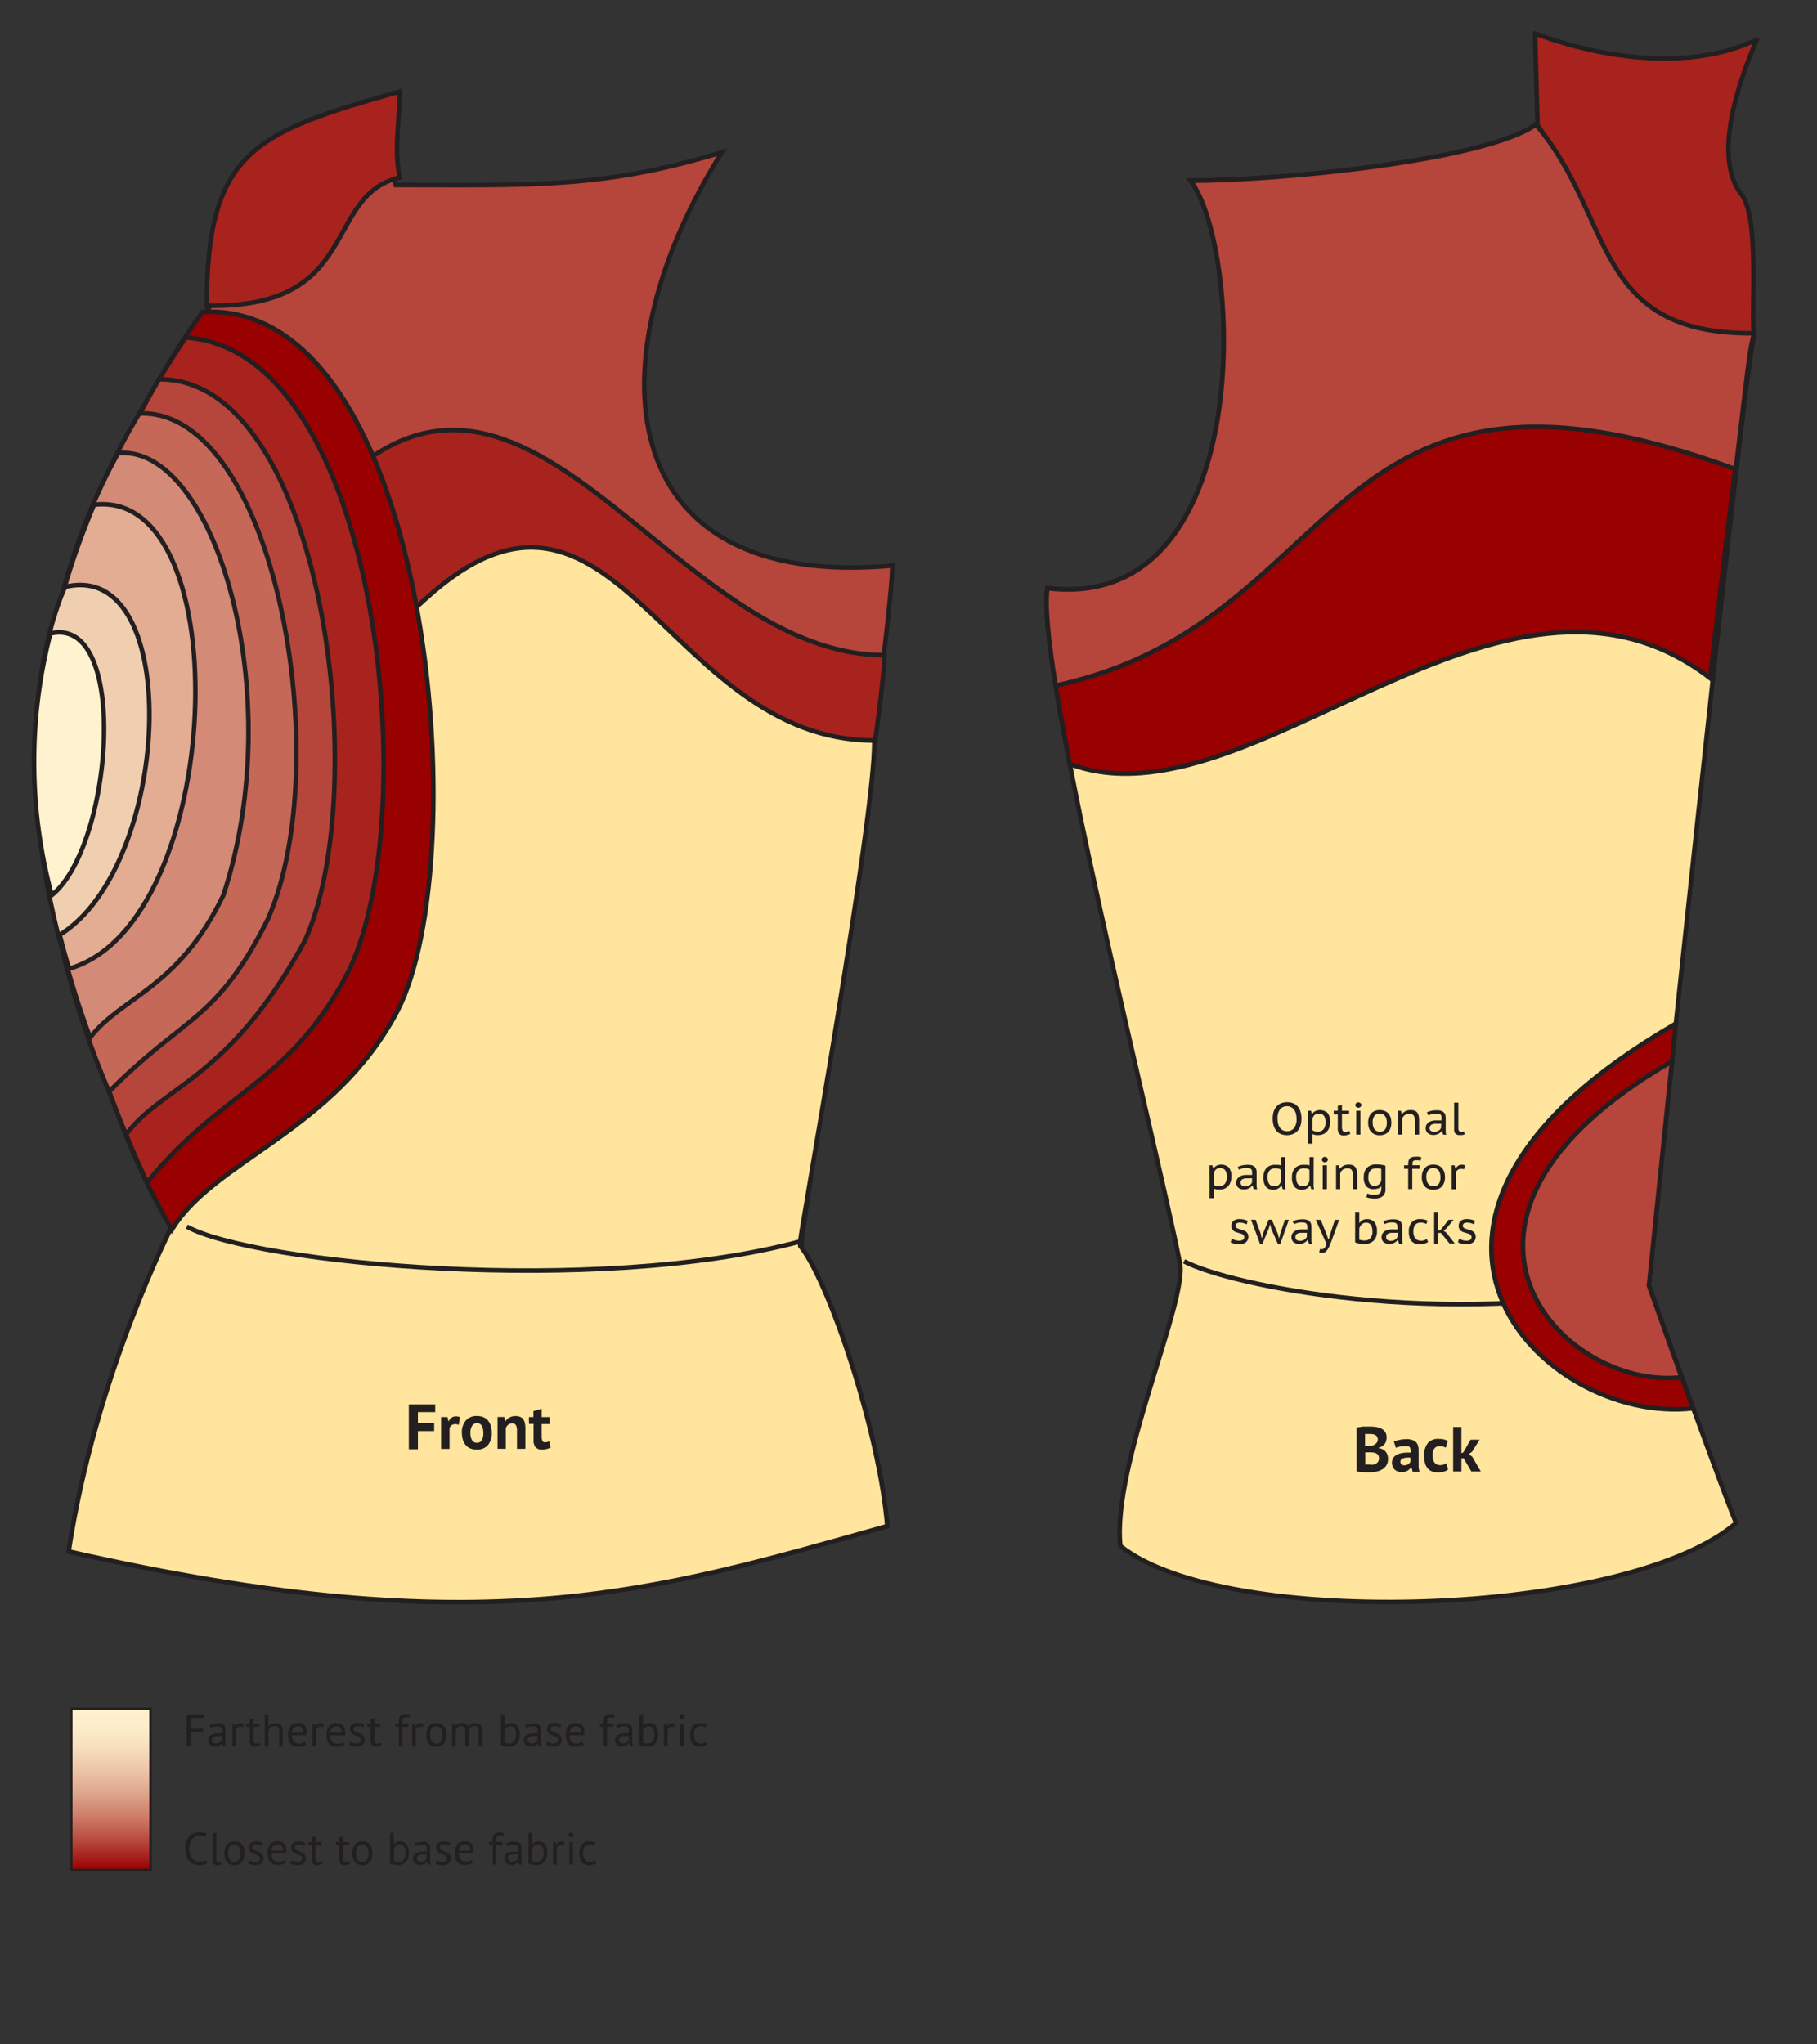 <svg xmlns="http://www.w3.org/2000/svg" xmlns:xlink="http://www.w3.org/1999/xlink" viewBox="0 0 400 450"><rect x="0" y="0" width="400" height="450" fill="#333333" stroke="none"/><defs><style>.cls-1,.cls-15{fill:#b6453b;}.cls-1,.cls-10,.cls-12,.cls-13,.cls-14,.cls-15,.cls-16,.cls-2,.cls-3,.cls-4,.cls-5,.cls-6,.cls-7,.cls-8,.cls-9{stroke:#231f20;}.cls-1,.cls-10,.cls-16,.cls-2,.cls-3,.cls-4,.cls-5,.cls-6,.cls-7,.cls-8,.cls-9{stroke-miterlimit:3.86;}.cls-1,.cls-10,.cls-12,.cls-13,.cls-14,.cls-15,.cls-2,.cls-3,.cls-4,.cls-5,.cls-6,.cls-7,.cls-8,.cls-9{fill-rule:evenodd;}.cls-12,.cls-2{fill:#a8231d;}.cls-3{fill:#ffe59d;}.cls-14,.cls-4{fill:#900;}.cls-5{fill:#c56858;}.cls-6{fill:#d38a76;}.cls-7{fill:#e2ad93;}.cls-8{fill:#f0cfb1;}.cls-9{fill:#fff2ce;}.cls-10,.cls-13{fill:none;}.cls-11{fill:#231f20;}.cls-12,.cls-13,.cls-14,.cls-15{stroke-linejoin:round;}.cls-16{stroke-linecap:round;stroke-width:0.55px;fill:url(#New_Gradient_Swatch_1);}</style><linearGradient id="New_Gradient_Swatch_1" x1="24.41" y1="411.61" x2="24.41" y2="376.16" gradientUnits="userSpaceOnUse"><stop offset="0" stop-color="#900"/><stop offset="0.03" stop-color="#9e0c0a"/><stop offset="0.18" stop-color="#b7483d"/><stop offset="0.33" stop-color="#cd7c69"/><stop offset="0.48" stop-color="#dfa68e"/><stop offset="0.63" stop-color="#edc7aa"/><stop offset="0.76" stop-color="#f7dfbe"/><stop offset="0.89" stop-color="#fdedca"/><stop offset="1" stop-color="#fff2ce"/></linearGradient></defs><g id="padding_layout" data-name="padding layout"><path class="cls-1" d="M87.12,21.8c0,6.36-1.35,12.6,0,18.92,29.13,0,45.57.88,71.81-7.22-28.43,45.09-24.94,96.67,37.53,91-.6,20.55-20.25,148.52-20,149,4.38,10.55-144.84,18.89-137-3.88L35,262.36l.73-1C7.58,198.48,7.19,126,46.67,66.74,46.72,32.69,55.12,30.83,87.12,21.8Z"/><path class="cls-2" d="M45.5,67.28C45.56,33.23,56,29.18,88,20.15c0,6.36-1.35,12.6,0,18.92C71,43,79.76,68,45.5,67.28Z"/><path class="cls-2" d="M76.12,105.12c41.55-37.84,72.68,39.09,118.6,39.09,0,12.72-19,129.5-18.67,129.91,6.23,7.47,17.56,40.82,19.28,61.8C144,350.28,106.77,362.28,15.11,341.5c5.94-39,22.78-71.62,22.78-71.62l3.28-11C13,196,48.48,130.3,76.12,105.12Z"/><path class="cls-3" d="M93.65,131.85C135.2,94,146.54,163,192.46,163c.36,16.49-16.75,110.7-16.41,111.11,6.23,7.47,17.56,40.82,19.28,61.8C144,350.28,106.77,362.28,15.11,341.5c5.94-39,22.78-71.62,22.78-71.62l3.28-11C13,196,66,157,93.65,131.85Z"/><path class="cls-4" d="M44.61,68.67C94.9,66,104.91,189.23,87.45,222.61,73.57,249,47,255.45,37.85,270.66,2.36,210,7.43,118.67,44.61,68.67Z"/><path class="cls-2" d="M40.86,74.31c43,2.7,52.86,107,35.4,140.41-13.12,24.33-27.14,25-43.9,45.57C-4.91,178.89,8.06,123.64,40.86,74.31Z"/><path class="cls-1" d="M35,83.49c36.08-.34,47.37,90.26,32.08,123.65-16.59,30.52-31.31,31.8-39.35,42.61C-5.2,169.17,13.74,120.25,35,83.49Z"/><path class="cls-5" d="M30.67,91C60.46,89.91,74.2,167.66,59,202.25c-11.29,22.64-18.27,21.15-35,38.05C-8.17,164.61,20.31,108.09,30.67,91Z"/><path class="cls-6" d="M26,99.74c21.14-2,37.76,53,23.18,97.28-9.84,20.61-22.65,22.49-29.34,31.38C-4.61,163,17.73,114.62,26,99.74Z"/><path class="cls-7" d="M20.69,111.1c32.18-3.88,28.89,92.39-5.5,102.13C-.29,161.62,15.62,123.44,20.69,111.1Z"/><path class="cls-8" d="M14.31,129.19c26.4-6.34,23.54,61.86-1.47,76.77C2.36,164.34,10.5,137.82,14.31,129.19Z"/><path class="cls-9" d="M11.08,139.45c17.52-4.19,13.82,46.79.3,57.6A113,113,0,0,1,11.08,139.45Z"/><path class="cls-10" d="M41.13,270c14.58,8.11,90.06,15.37,135.25,3.21"/><path class="cls-11" d="M90,309.12h5.81v1.71H92v2.42h3.58V315H92v4H90Z"/><path class="cls-11" d="M101,313.63a2.21,2.21,0,0,0-.78-.16,1.3,1.3,0,0,0-.82.26,1.22,1.22,0,0,0-.44.67v4.52H97.1v-7h1.41l.21.92h.06a2,2,0,0,1,.64-.8,1.7,1.7,0,0,1,1-.28,2.74,2.74,0,0,1,.82.16Z"/><path class="cls-11" d="M101.68,315.42a4,4,0,0,1,.86-2.74,3.13,3.13,0,0,1,2.44-1,3.62,3.62,0,0,1,1.46.27,2.77,2.77,0,0,1,1,.75,3.25,3.25,0,0,1,.61,1.17,5.46,5.46,0,0,1,.2,1.51,4,4,0,0,1-.86,2.74,3.11,3.11,0,0,1-2.43.95,3.58,3.58,0,0,1-1.45-.26,2.72,2.72,0,0,1-1-.75,3.12,3.12,0,0,1-.62-1.17A5.52,5.52,0,0,1,101.68,315.42Zm1.87,0a3.76,3.76,0,0,0,.09.85,2.35,2.35,0,0,0,.25.69,1.19,1.19,0,0,0,.44.45,1.23,1.23,0,0,0,.65.16,1.19,1.19,0,0,0,1.06-.51,2.93,2.93,0,0,0,.36-1.64,3.17,3.17,0,0,0-.33-1.56,1.13,1.13,0,0,0-1.09-.6,1.23,1.23,0,0,0-1,.51A2.78,2.78,0,0,0,103.55,315.42Z"/><path class="cls-11" d="M113.81,318.92v-4a2.37,2.37,0,0,0-.24-1.23.91.91,0,0,0-.83-.38,1.32,1.32,0,0,0-.88.3,1.63,1.63,0,0,0-.51.75v4.54h-1.82v-7H111l.21.92h.06a2.91,2.91,0,0,1,.85-.78,2.51,2.51,0,0,1,1.37-.34,2.93,2.93,0,0,1,.93.14,1.71,1.71,0,0,1,.69.46,2.33,2.33,0,0,1,.42.88,5.86,5.86,0,0,1,.13,1.36v4.36Z"/><path class="cls-11" d="M116.43,311.92h1V310.6l1.82-.52v1.84h1.71v1.54h-1.71v2.69a2.62,2.62,0,0,0,.15,1,.54.54,0,0,0,.55.31,1.68,1.68,0,0,0,.48-.05,4.51,4.51,0,0,0,.46-.17l.32,1.4a5.28,5.28,0,0,1-.88.31,4.46,4.46,0,0,1-1,.12,1.85,1.85,0,0,1-1.42-.49,2.41,2.41,0,0,1-.45-1.63v-3.53h-1Z"/><path class="cls-3" d="M338.11,27.44c16.44,20,12.05,46.76,48,46.4-3.09,14.7-23.21,209-23.21,209s18.3,50.79,19.32,52.37c-24.12,20.77-112.57,23.59-135.58,5.07-1.9-17.61,14.76-53.81,13.12-62.17-5.19-26.5-32-132.27-29.15-148.66,46.1,5.58,43.1-74.21,31.52-89.7C281.07,39.78,326.6,35.47,338.11,27.44Z"/><path class="cls-12" d="M338.5,27.56c0,1.35-.57-20.22-.57-20.22s27.7,11.49,48.83,1.35c-4.37,10.14-9.47,25.68-3.64,33.79,4.37,4.73,2.3,25.89,3,31.29C351.16,73.1,358.18,55.94,338.5,27.56Z"/><path class="cls-4" d="M235.5,168.17c-3.6-18.5-5.83-33.35-4.9-38.69,46.1,5.58,43.1-74.21,31.52-89.7,18.95,0,64.48-4.31,76-12.34,16.44,20,12.05,46.76,48,46.4-1.22,5.81-5.33,38-9.68,75.41C330.64,114.11,275.24,183,235.5,168.17Z"/><path class="cls-1" d="M232.39,150.9c-1.64-10.18-2.4-17.88-1.79-21.42,46.1,5.58,43.1-74.21,31.52-89.7,18.95,0,64.48-4.31,76-12.34,17.31,20.13,12.1,46.27,48,45.92-1,4.85-.53.55-4,29.94C290.31,69.51,297.11,137.08,232.39,150.9Z"/><path class="cls-13" d="M260.66,277.64c10.21,5.4,56.86,14.86,102,5.4"/><path class="cls-14" d="M368.94,225.3C294,268.53,339.48,313.8,372.7,310L363,283Z"/><path class="cls-15" d="M368.07,233.62c-59.94,34.58-24.46,72.57,2.11,69.55L363,283Z"/><path class="cls-11" d="M305.25,316.39a3,3,0,0,1-.09.73,2,2,0,0,1-.3.67,2.27,2.27,0,0,1-.54.53,2.44,2.44,0,0,1-.82.34v.09a3,3,0,0,1,.8.23,2.21,2.21,0,0,1,.66.47,2,2,0,0,1,.44.71,2.71,2.71,0,0,1,.16,1,2.5,2.5,0,0,1-.32,1.31,2.67,2.67,0,0,1-.86.91,4,4,0,0,1-1.23.51,5.45,5.45,0,0,1-1.41.17h-.61l-.8,0-.86-.06a5.73,5.73,0,0,1-.81-.13v-9.66l.61-.08L300,314c.27,0,.53,0,.81,0l.82,0a8.45,8.45,0,0,1,1.34.11,3.76,3.76,0,0,1,1.16.37,2.09,2.09,0,0,1,.82.74A2.23,2.23,0,0,1,305.25,316.39Zm-4.13,1.84.46,0,.43,0a2.37,2.37,0,0,0,.91-.5,1.08,1.08,0,0,0,.39-.87,1.14,1.14,0,0,0-.14-.59,1,1,0,0,0-.37-.38,1.52,1.52,0,0,0-.53-.19,3,3,0,0,0-.61-.06l-.68,0a2.64,2.64,0,0,0-.47,0v2.59Zm.63,4.21a3,3,0,0,0,.68-.08,1.71,1.71,0,0,0,.58-.26,1.3,1.3,0,0,0,.41-.43,1.47,1.47,0,0,0,0-1.35,1.33,1.33,0,0,0-.47-.41,1.79,1.79,0,0,0-.66-.18,6,6,0,0,0-.73-.05h-1v2.68a.87.87,0,0,0,.22,0l.33,0h.69Z"/><path class="cls-11" d="M306.85,317.32a6,6,0,0,1,1.33-.4,8.38,8.38,0,0,1,1.61-.15A3.57,3.57,0,0,1,311,317a1.93,1.93,0,0,1,.78.49,2,2,0,0,1,.4.77,3.94,3.94,0,0,1,.12,1c0,.41,0,.83,0,1.24s0,.82,0,1.23,0,.79,0,1.16a4.7,4.7,0,0,0,.21,1.08H311l-.29-1h-.07a2.55,2.55,0,0,1-.78.75,2.36,2.36,0,0,1-1.28.31,2.66,2.66,0,0,1-.88-.14,1.84,1.84,0,0,1-1.11-1.07,2.16,2.16,0,0,1-.15-.83,2,2,0,0,1,.28-1.09,2.08,2.08,0,0,1,.83-.71,4.17,4.17,0,0,1,1.29-.38,9,9,0,0,1,1.67-.06,1.8,1.8,0,0,0-.11-1.13c-.14-.23-.45-.34-.94-.34a6.76,6.76,0,0,0-1.15.11,4.2,4.2,0,0,0-1,.3Zm2.31,5.21a1.45,1.45,0,0,0,.87-.25,1.73,1.73,0,0,0,.47-.52v-.91a4.65,4.65,0,0,0-.83,0,3,3,0,0,0-.71.13,1.24,1.24,0,0,0-.49.28.62.62,0,0,0-.18.46.82.82,0,0,0,.23.61A.94.94,0,0,0,309.16,322.53Z"/><path class="cls-11" d="M318.79,323.48a3.25,3.25,0,0,1-1,.47,5.06,5.06,0,0,1-1.23.16,3.36,3.36,0,0,1-1.42-.27,2.41,2.41,0,0,1-.94-.75,3,3,0,0,1-.53-1.17,6.42,6.42,0,0,1-.16-1.51,4.2,4.2,0,0,1,.8-2.74,2.86,2.86,0,0,1,2.32-.95,5.12,5.12,0,0,1,1.24.12,4.7,4.7,0,0,1,.85.32l-.44,1.49a3.25,3.25,0,0,0-.63-.24,2.64,2.64,0,0,0-.72-.08,1.37,1.37,0,0,0-1.15.49,2.58,2.58,0,0,0-.39,1.59,3.58,3.58,0,0,0,.09.83,2.22,2.22,0,0,0,.3.66,1.46,1.46,0,0,0,.51.44,1.67,1.67,0,0,0,.73.16,2.3,2.3,0,0,0,.79-.12,3,3,0,0,0,.57-.29Z"/><path class="cls-11" d="M322.21,321h-.49v2.9H319.9v-9.8h1.82v5.78l.42-.19,1.59-2.79h2l-1.68,2.66-.72.53.77.55,1.89,3.26h-2.08Z"/><rect class="cls-16" x="15.69" y="376.16" width="17.45" height="35.45"/><path class="cls-11" d="M45.59,410.15a1.82,1.82,0,0,1-.76.32,5,5,0,0,1-1,.09,3.3,3.3,0,0,1-1.18-.22,2.68,2.68,0,0,1-1-.65,3.26,3.26,0,0,1-.65-1.13,4.94,4.94,0,0,1-.24-1.62,4.57,4.57,0,0,1,.27-1.67,3.2,3.2,0,0,1,.7-1.12,2.62,2.62,0,0,1,1-.63,3,3,0,0,1,1.1-.2,6.47,6.47,0,0,1,1,.06,2.74,2.74,0,0,1,.66.18l-.21.74a3.12,3.12,0,0,0-1.37-.24,2.32,2.32,0,0,0-.81.15,1.86,1.86,0,0,0-.71.49,2.45,2.45,0,0,0-.51.89,4.32,4.32,0,0,0-.18,1.35,4,4,0,0,0,.17,1.26,2.6,2.6,0,0,0,.5.9,2,2,0,0,0,.74.54,2.32,2.32,0,0,0,.92.18,3.07,3.07,0,0,0,.79-.09,2.25,2.25,0,0,0,.56-.23Z"/><path class="cls-11" d="M47.63,409.21a.82.82,0,0,0,.12.5.42.42,0,0,0,.34.15l.29,0,.33-.09.09.63a2,2,0,0,1-.44.13,3.37,3.37,0,0,1-.5.05,1.09,1.09,0,0,1-.74-.26,1.11,1.11,0,0,1-.29-.86v-6h.8Z"/><path class="cls-11" d="M49.38,407.94A3,3,0,0,1,50,406a2,2,0,0,1,1.62-.67,2.45,2.45,0,0,1,1,.18,1.7,1.7,0,0,1,.68.53,2.07,2.07,0,0,1,.4.83,4,4,0,0,1,.13,1.08,2.93,2.93,0,0,1-.56,1.94,2,2,0,0,1-1.63.68,2.43,2.43,0,0,1-1-.19,1.63,1.63,0,0,1-.68-.53,2.23,2.23,0,0,1-.41-.83A4.42,4.42,0,0,1,49.38,407.94Zm.83,0a3.55,3.55,0,0,0,.08.73,2.21,2.21,0,0,0,.23.61,1.4,1.4,0,0,0,.42.42,1.28,1.28,0,0,0,.63.16c.91,0,1.36-.64,1.36-1.92a3.51,3.51,0,0,0-.07-.74,1.77,1.77,0,0,0-.24-.61,1.06,1.06,0,0,0-.42-.42,1.22,1.22,0,0,0-.63-.15C50.67,406,50.21,406.65,50.21,407.94Z"/><path class="cls-11" d="M57.22,409.08a.61.61,0,0,0-.18-.47,1.4,1.4,0,0,0-.44-.29c-.18-.08-.37-.15-.58-.22a2.8,2.8,0,0,1-.58-.27,1.51,1.51,0,0,1-.45-.42,1.32,1.32,0,0,1-.18-.7,1.3,1.3,0,0,1,.41-1.06,1.8,1.8,0,0,1,1.14-.33,3.88,3.88,0,0,1,.91.09,3.08,3.08,0,0,1,.63.23l-.19.66a2.67,2.67,0,0,0-.55-.2,2.64,2.64,0,0,0-.7-.08,1.1,1.1,0,0,0-.64.15.59.59,0,0,0-.21.52.49.49,0,0,0,.18.4,1.9,1.9,0,0,0,.45.26l.58.23a2.42,2.42,0,0,1,.58.29,1.57,1.57,0,0,1,.44.45,1.32,1.32,0,0,1,.18.73,1.72,1.72,0,0,1-.1.6,1.29,1.29,0,0,1-.33.48,1.56,1.56,0,0,1-.54.31,2.22,2.22,0,0,1-.77.12,3.87,3.87,0,0,1-1-.11,3.61,3.61,0,0,1-.67-.26l.24-.68a4.66,4.66,0,0,0,.6.24,2.78,2.78,0,0,0,.75.11,1.36,1.36,0,0,0,.71-.17A.66.66,0,0,0,57.22,409.08Z"/><path class="cls-11" d="M62.88,410a2.4,2.4,0,0,1-.75.38,3.39,3.39,0,0,1-1,.14,2.5,2.5,0,0,1-1-.19,1.73,1.73,0,0,1-.69-.53,2.33,2.33,0,0,1-.4-.82,4.44,4.44,0,0,1-.13-1.08,2.91,2.91,0,0,1,.57-1.95,2,2,0,0,1,1.63-.67,3.08,3.08,0,0,1,.68.07,1.5,1.5,0,0,1,.61.29,1.43,1.43,0,0,1,.44.59,2.47,2.47,0,0,1,.17,1A5,5,0,0,1,63,408H59.78a3.1,3.1,0,0,0,.09.78,1.69,1.69,0,0,0,.28.57,1.22,1.22,0,0,0,.5.36,2.08,2.08,0,0,0,1.42,0,1.49,1.49,0,0,0,.51-.28Zm-1.72-4a1.37,1.37,0,0,0-.94.31,1.54,1.54,0,0,0-.43,1.06h2.48a1.51,1.51,0,0,0-.29-1.07A1.07,1.07,0,0,0,61.16,406Z"/><path class="cls-11" d="M66.51,409.08a.61.61,0,0,0-.18-.47,1.4,1.4,0,0,0-.44-.29c-.18-.08-.37-.15-.58-.22a2.8,2.8,0,0,1-.58-.27,1.51,1.51,0,0,1-.45-.42,1.23,1.23,0,0,1-.18-.7,1.3,1.3,0,0,1,.41-1.06,1.8,1.8,0,0,1,1.14-.33,3.88,3.88,0,0,1,.91.09,3.08,3.08,0,0,1,.63.23l-.19.66a2.67,2.67,0,0,0-.55-.2,2.64,2.64,0,0,0-.7-.08,1.1,1.1,0,0,0-.64.15.59.59,0,0,0-.21.52.49.49,0,0,0,.18.4,1.9,1.9,0,0,0,.45.26l.58.23a2.42,2.42,0,0,1,.58.29,1.57,1.57,0,0,1,.44.45,1.32,1.32,0,0,1,.18.73,1.72,1.72,0,0,1-.1.6,1.29,1.29,0,0,1-.33.48,1.56,1.56,0,0,1-.54.31,2.22,2.22,0,0,1-.77.12,3.87,3.87,0,0,1-1-.11,3.61,3.61,0,0,1-.67-.26l.24-.68a4.66,4.66,0,0,0,.6.24,2.78,2.78,0,0,0,.75.11,1.36,1.36,0,0,0,.71-.17A.66.66,0,0,0,66.51,409.08Z"/><path class="cls-11" d="M67.86,405.44h.78v-1l.8-.23v1.22H70.8v.7H69.44v2.77a1.58,1.58,0,0,0,.13.73.49.49,0,0,0,.44.22,1.37,1.37,0,0,0,.44-.06c.12,0,.26-.08.4-.14l.18.61a4.05,4.05,0,0,1-.59.21,3,3,0,0,1-.69.08,1,1,0,0,1-.86-.35,2.06,2.06,0,0,1-.25-1.15v-2.92h-.78Z"/><path class="cls-11" d="M73.92,405.44h.78v-1l.8-.23v1.22h1.36v.7H75.5v2.77a1.58,1.58,0,0,0,.13.73.49.49,0,0,0,.44.22,1.37,1.37,0,0,0,.44-.06c.12,0,.26-.08.4-.14l.18.61a4.05,4.05,0,0,1-.59.21,3,3,0,0,1-.69.08,1,1,0,0,1-.86-.35,2.06,2.06,0,0,1-.25-1.15v-2.92h-.78Z"/><path class="cls-11" d="M77.58,407.94a3,3,0,0,1,.57-1.95,2,2,0,0,1,1.62-.67,2.45,2.45,0,0,1,1,.18,1.7,1.7,0,0,1,.68.53,2.21,2.21,0,0,1,.4.83,4,4,0,0,1,.13,1.08,2.93,2.93,0,0,1-.56,1.94,2,2,0,0,1-1.63.68,2.43,2.43,0,0,1-1-.19,1.73,1.73,0,0,1-.69-.53,2.37,2.37,0,0,1-.4-.83A4.42,4.42,0,0,1,77.58,407.94Zm.83,0a3.55,3.55,0,0,0,.08.73,2.21,2.21,0,0,0,.23.61,1.4,1.4,0,0,0,.42.42,1.28,1.28,0,0,0,.63.16c.91,0,1.36-.64,1.36-1.92a3.51,3.51,0,0,0-.07-.74,1.77,1.77,0,0,0-.24-.61,1.06,1.06,0,0,0-.42-.42,1.22,1.22,0,0,0-.63-.15C78.87,406,78.41,406.65,78.41,407.94Z"/><path class="cls-11" d="M85.89,403.44h.8v2.49h0a1.46,1.46,0,0,1,.59-.45,1.8,1.8,0,0,1,.77-.16,1.72,1.72,0,0,1,1.46.62,3.12,3.12,0,0,1,.48,1.92,2.8,2.8,0,0,1-.64,2,2.34,2.34,0,0,1-1.8.68,3.94,3.94,0,0,1-1-.12,3,3,0,0,1-.69-.26ZM88,406a1.16,1.16,0,0,0-.81.28,1.68,1.68,0,0,0-.45.79v2.52a1.77,1.77,0,0,0,.46.16,2.6,2.6,0,0,0,.56.06,1.35,1.35,0,0,0,1.09-.48,2.3,2.3,0,0,0,.4-1.5,3.35,3.35,0,0,0-.07-.73,1.6,1.6,0,0,0-.22-.58,1,1,0,0,0-1-.52Z"/><path class="cls-11" d="M91.21,405.81a2.7,2.7,0,0,1,.89-.34,4.57,4.57,0,0,1,1.05-.11,2,2,0,0,1,.84.14,1.13,1.13,0,0,1,.48.36,1.32,1.32,0,0,1,.22.5,2.47,2.47,0,0,1,0,.54q0,.6,0,1.17t0,1.08c0,.24,0,.48,0,.7a3.68,3.68,0,0,0,.11.61h-.59l-.21-.7h0a1.74,1.74,0,0,1-.22.27,1.4,1.4,0,0,1-.33.24,2,2,0,0,1-.44.18,2.34,2.34,0,0,1-.57.07,1.87,1.87,0,0,1-.59-.1,1.66,1.66,0,0,1-.48-.29,1.4,1.4,0,0,1-.31-.44,1.41,1.41,0,0,1-.12-.59,1.4,1.4,0,0,1,.18-.74,1.29,1.29,0,0,1,.51-.47,2.47,2.47,0,0,1,.78-.25,6.19,6.19,0,0,1,1-.07h.28a1.23,1.23,0,0,1,.27,0q0-.3,0-.54a1,1,0,0,0-.22-.77,1.09,1.09,0,0,0-.8-.22,2.3,2.3,0,0,0-.36,0l-.4.07a2.22,2.22,0,0,0-.39.12,1.66,1.66,0,0,0-.33.15Zm1.42,4a1.5,1.5,0,0,0,.5-.08,1.23,1.23,0,0,0,.38-.19,1.31,1.31,0,0,0,.27-.25,1.25,1.25,0,0,0,.15-.27v-.83l-.28,0h-.29l-.6,0a1.88,1.88,0,0,0-.52.13.88.88,0,0,0-.36.26.64.64,0,0,0-.14.42.76.76,0,0,0,.25.57A.93.93,0,0,0,92.63,409.82Z"/><path class="cls-11" d="M98.45,409.08a.61.61,0,0,0-.18-.47,1.4,1.4,0,0,0-.44-.29c-.18-.08-.37-.15-.58-.22a2.8,2.8,0,0,1-.58-.27,1.51,1.51,0,0,1-.45-.42,1.23,1.23,0,0,1-.18-.7,1.3,1.3,0,0,1,.41-1.06,1.8,1.8,0,0,1,1.14-.33,3.88,3.88,0,0,1,.91.09,3.08,3.08,0,0,1,.63.23l-.19.66a2.67,2.67,0,0,0-.55-.2,2.64,2.64,0,0,0-.7-.08,1.1,1.1,0,0,0-.64.15.59.59,0,0,0-.21.52.49.49,0,0,0,.18.4,1.9,1.9,0,0,0,.45.26l.58.23a2.42,2.42,0,0,1,.58.29,1.57,1.57,0,0,1,.44.45,1.32,1.32,0,0,1,.18.73,1.72,1.72,0,0,1-.1.6,1.29,1.29,0,0,1-.33.48,1.56,1.56,0,0,1-.54.31,2.22,2.22,0,0,1-.77.12,3.87,3.87,0,0,1-1-.11,3.61,3.61,0,0,1-.67-.26l.24-.68a4.66,4.66,0,0,0,.6.24,2.78,2.78,0,0,0,.75.11,1.36,1.36,0,0,0,.71-.17A.66.66,0,0,0,98.45,409.08Z"/><path class="cls-11" d="M104.11,410a2.4,2.4,0,0,1-.75.38,3.39,3.39,0,0,1-1,.14,2.5,2.5,0,0,1-1-.19,1.73,1.73,0,0,1-.69-.53,2.33,2.33,0,0,1-.4-.82,4.44,4.44,0,0,1-.13-1.08,2.91,2.91,0,0,1,.57-1.95,2,2,0,0,1,1.63-.67,3.08,3.08,0,0,1,.68.07,1.5,1.5,0,0,1,.61.29,1.43,1.43,0,0,1,.44.59,2.47,2.47,0,0,1,.17,1,5,5,0,0,1-.06.73H101a3.1,3.1,0,0,0,.09.78,1.69,1.69,0,0,0,.28.57,1.22,1.22,0,0,0,.5.36,2.08,2.08,0,0,0,1.42,0,1.49,1.49,0,0,0,.51-.28Zm-1.72-4a1.37,1.37,0,0,0-.94.31,1.54,1.54,0,0,0-.43,1.06h2.48a1.51,1.51,0,0,0-.29-1.07A1.07,1.07,0,0,0,102.39,406Z"/><path class="cls-11" d="M107.66,405.44h.78v-.28a3.66,3.66,0,0,1,.08-.8,1.38,1.38,0,0,1,.24-.56,1.09,1.09,0,0,1,.44-.32,1.89,1.89,0,0,1,.67-.1,3.18,3.18,0,0,1,.57,0,1.82,1.82,0,0,1,.51.15l-.18.67a1.5,1.5,0,0,0-.43-.13l-.39,0a.77.77,0,0,0-.4.08.43.43,0,0,0-.21.23,1,1,0,0,0-.08.38c0,.15,0,.33,0,.53v.14h1.33v.7h-1.33v4.3h-.8v-4.3h-.78Z"/><path class="cls-11" d="M111.32,405.81a2.7,2.7,0,0,1,.89-.34,4.51,4.51,0,0,1,1.05-.11,2,2,0,0,1,.84.14,1.13,1.13,0,0,1,.48.36,1.32,1.32,0,0,1,.22.5,3.29,3.29,0,0,1,0,.54q0,.6,0,1.17t0,1.08c0,.24,0,.48,0,.7a3.68,3.68,0,0,0,.11.61h-.59l-.21-.7h0a1.74,1.74,0,0,1-.22.27,1.4,1.4,0,0,1-.33.24,2,2,0,0,1-.44.18,2.34,2.34,0,0,1-.57.07,1.87,1.87,0,0,1-.59-.1,1.66,1.66,0,0,1-.48-.29,1.25,1.25,0,0,1-.31-.44,1.41,1.41,0,0,1-.12-.59,1.4,1.4,0,0,1,.18-.74,1.29,1.29,0,0,1,.51-.47,2.39,2.39,0,0,1,.78-.25,6.19,6.19,0,0,1,1-.07h.28a1.23,1.23,0,0,1,.27,0q0-.3,0-.54a1,1,0,0,0-.22-.77,1.09,1.09,0,0,0-.8-.22,2.3,2.3,0,0,0-.36,0l-.4.07a2.22,2.22,0,0,0-.39.12,1.66,1.66,0,0,0-.33.15Zm1.42,4a1.5,1.5,0,0,0,.5-.08,1.23,1.23,0,0,0,.38-.19,1.31,1.31,0,0,0,.27-.25A1.25,1.25,0,0,0,114,409v-.83l-.28,0h-.29l-.6,0a1.88,1.88,0,0,0-.52.13.88.88,0,0,0-.36.26.64.64,0,0,0-.14.42.76.76,0,0,0,.25.57A.93.93,0,0,0,112.74,409.82Z"/><path class="cls-11" d="M116.36,403.44h.8v2.49h0a1.46,1.46,0,0,1,.59-.45,1.8,1.8,0,0,1,.77-.16,1.72,1.72,0,0,1,1.46.62,3.12,3.12,0,0,1,.48,1.92,2.8,2.8,0,0,1-.64,2,2.34,2.34,0,0,1-1.8.68,3.94,3.94,0,0,1-1-.12,3,3,0,0,1-.69-.26Zm2.06,2.58a1.16,1.16,0,0,0-.81.28,1.68,1.68,0,0,0-.45.79v2.52a1.77,1.77,0,0,0,.46.16,2.6,2.6,0,0,0,.56.06,1.35,1.35,0,0,0,1.09-.48,2.3,2.3,0,0,0,.4-1.5,3.35,3.35,0,0,0-.07-.73,1.6,1.6,0,0,0-.22-.58,1,1,0,0,0-1-.52Z"/><path class="cls-11" d="M124.12,406.21a1.71,1.71,0,0,0-.57-.1,1,1,0,0,0-.68.23,1.09,1.09,0,0,0-.31.6v3.5h-.8v-5h.56l.15.61h0a1.51,1.51,0,0,1,.46-.53,1.15,1.15,0,0,1,.67-.18,2.29,2.29,0,0,1,.65.1Z"/><path class="cls-11" d="M125.16,403.92a.54.54,0,0,1,.16-.4.5.5,0,0,1,.39-.16.56.56,0,0,1,.41.16.51.51,0,0,1,.17.4.47.47,0,0,1-.17.38.59.59,0,0,1-.41.15.53.53,0,0,1-.39-.15A.49.49,0,0,1,125.16,403.92Zm.17,1.52h.8v5h-.8Z"/><path class="cls-11" d="M131.25,410.11a2.33,2.33,0,0,1-.71.33,3,3,0,0,1-.86.12,2.41,2.41,0,0,1-1-.19,1.68,1.68,0,0,1-.65-.53,2.17,2.17,0,0,1-.37-.83,4.43,4.43,0,0,1-.12-1.07,3,3,0,0,1,.56-1.95,2,2,0,0,1,1.61-.67,3.85,3.85,0,0,1,.82.07,2.25,2.25,0,0,1,.6.22l-.23.69a2,2,0,0,0-.51-.21,2.25,2.25,0,0,0-.6-.07c-.94,0-1.42.64-1.42,1.92a3.38,3.38,0,0,0,.08.72,1.74,1.74,0,0,0,.25.61,1.27,1.27,0,0,0,.46.43,1.48,1.48,0,0,0,.7.16,1.88,1.88,0,0,0,.65-.11,2.16,2.16,0,0,0,.46-.25Z"/><path class="cls-11" d="M41.11,377.39h3.81v.74h-3v2.39h2.78v.74H41.94v3.13h-.83Z"/><path class="cls-11" d="M46.12,379.76a2.7,2.7,0,0,1,.89-.34,4.57,4.57,0,0,1,1.05-.11,2,2,0,0,1,.84.14,1.13,1.13,0,0,1,.48.36,1.32,1.32,0,0,1,.22.5,2.47,2.47,0,0,1,0,.54q0,.6,0,1.17t0,1.08c0,.24,0,.48,0,.7a3.68,3.68,0,0,0,.11.61h-.59l-.21-.7h0a1.74,1.74,0,0,1-.22.27,1.4,1.4,0,0,1-.33.24,2,2,0,0,1-.44.18,2.34,2.34,0,0,1-.57.07,1.87,1.87,0,0,1-.59-.1,1.66,1.66,0,0,1-.48-.29,1.4,1.4,0,0,1-.31-.44,1.41,1.41,0,0,1-.12-.59,1.4,1.4,0,0,1,.18-.74,1.29,1.29,0,0,1,.51-.47,2.47,2.47,0,0,1,.78-.25,6.19,6.19,0,0,1,1-.07h.28a1.23,1.23,0,0,1,.27,0c0-.2,0-.38,0-.54a1,1,0,0,0-.23-.77,1.09,1.09,0,0,0-.8-.22,2.3,2.3,0,0,0-.36,0l-.4.07a2.22,2.22,0,0,0-.39.12,1.35,1.35,0,0,0-.32.15Zm1.42,4a1.5,1.5,0,0,0,.5-.08,1.23,1.23,0,0,0,.38-.19,1.31,1.31,0,0,0,.27-.25,1.25,1.25,0,0,0,.15-.27v-.83l-.28,0h-.29q-.3,0-.6,0a1.88,1.88,0,0,0-.52.13.88.88,0,0,0-.36.26.64.64,0,0,0-.14.42.76.76,0,0,0,.25.57A.93.93,0,0,0,47.54,383.77Z"/><path class="cls-11" d="M53.52,380.16a1.71,1.71,0,0,0-.57-.1,1,1,0,0,0-.68.23,1.09,1.09,0,0,0-.31.6v3.5h-.8v-5h.56l.15.61h0a1.51,1.51,0,0,1,.46-.53,1.17,1.17,0,0,1,.67-.18,2.29,2.29,0,0,1,.65.1Z"/><path class="cls-11" d="M54.2,379.39H55v-1l.8-.23v1.22h1.36v.7H55.78v2.77a1.58,1.58,0,0,0,.13.73.49.49,0,0,0,.44.22,1.37,1.37,0,0,0,.44-.06c.12,0,.26-.08.4-.14l.18.61a4.05,4.05,0,0,1-.59.21,3,3,0,0,1-.69.08,1,1,0,0,1-.86-.35A2.06,2.06,0,0,1,55,383v-2.92H54.2Z"/><path class="cls-11" d="M61.46,384.39v-2.85a4.75,4.75,0,0,0,0-.69,1.28,1.28,0,0,0-.17-.49.69.69,0,0,0-.32-.29,1.21,1.21,0,0,0-.54-.1,1.36,1.36,0,0,0-.85.3,1.43,1.43,0,0,0-.49.79v3.33h-.8v-7h.8V380h0a1.84,1.84,0,0,1,1.53-.68,2.6,2.6,0,0,1,.73.09,1.08,1.08,0,0,1,.52.34,1.41,1.41,0,0,1,.3.64,4.85,4.85,0,0,1,.09,1v3Z"/><path class="cls-11" d="M67.37,384a2.4,2.4,0,0,1-.75.38,3.39,3.39,0,0,1-1,.14,2.5,2.5,0,0,1-1-.19,1.73,1.73,0,0,1-.69-.53,2.33,2.33,0,0,1-.4-.82,4.44,4.44,0,0,1-.13-1.08,2.91,2.91,0,0,1,.57-1.95,2,2,0,0,1,1.63-.67,3.08,3.08,0,0,1,.68.07,1.5,1.5,0,0,1,.61.29,1.43,1.43,0,0,1,.44.59,2.47,2.47,0,0,1,.17,1,5,5,0,0,1-.06.73H64.27a3.1,3.1,0,0,0,.09.78,1.69,1.69,0,0,0,.28.57,1.22,1.22,0,0,0,.5.36,2.08,2.08,0,0,0,1.42,0,1.49,1.49,0,0,0,.51-.28Zm-1.72-4a1.37,1.37,0,0,0-.94.31,1.54,1.54,0,0,0-.43,1.06h2.48a1.51,1.51,0,0,0-.29-1.07A1.07,1.07,0,0,0,65.65,380Z"/><path class="cls-11" d="M71.16,380.16a1.71,1.71,0,0,0-.57-.1,1,1,0,0,0-.68.23,1.09,1.09,0,0,0-.31.6v3.5h-.8v-5h.56l.15.61h0a1.51,1.51,0,0,1,.46-.53,1.17,1.17,0,0,1,.67-.18,2.29,2.29,0,0,1,.65.1Z"/><path class="cls-11" d="M75.85,384a2.4,2.4,0,0,1-.75.38,3.39,3.39,0,0,1-1,.14,2.5,2.5,0,0,1-1-.19,1.73,1.73,0,0,1-.69-.53,2.33,2.33,0,0,1-.4-.82,4.44,4.44,0,0,1-.13-1.08,2.91,2.91,0,0,1,.57-1.95,2,2,0,0,1,1.63-.67,3.08,3.08,0,0,1,.68.07,1.5,1.5,0,0,1,.61.29,1.43,1.43,0,0,1,.44.59,2.47,2.47,0,0,1,.17,1A5,5,0,0,1,76,382H72.75a3.1,3.1,0,0,0,.09.78,1.69,1.69,0,0,0,.28.57,1.22,1.22,0,0,0,.5.36,2.08,2.08,0,0,0,1.42,0,1.49,1.49,0,0,0,.51-.28Zm-1.72-4a1.37,1.37,0,0,0-.94.31,1.54,1.54,0,0,0-.43,1.06h2.48a1.51,1.51,0,0,0-.29-1.07A1.07,1.07,0,0,0,74.13,380Z"/><path class="cls-11" d="M79.48,383a.61.61,0,0,0-.18-.47,1.4,1.4,0,0,0-.44-.29c-.18-.08-.37-.15-.58-.22a2.8,2.8,0,0,1-.58-.27,1.51,1.51,0,0,1-.45-.42,1.23,1.23,0,0,1-.18-.7,1.3,1.3,0,0,1,.41-1.06,1.8,1.8,0,0,1,1.14-.33,3.88,3.88,0,0,1,.91.09,3.08,3.08,0,0,1,.63.23l-.19.66a2.67,2.67,0,0,0-.55-.2,2.64,2.64,0,0,0-.7-.08,1.1,1.1,0,0,0-.64.15.59.59,0,0,0-.21.52.49.49,0,0,0,.18.4,1.9,1.9,0,0,0,.45.26l.58.23a2.42,2.42,0,0,1,.58.29,1.57,1.57,0,0,1,.44.45,1.32,1.32,0,0,1,.18.73,1.72,1.72,0,0,1-.1.6,1.29,1.29,0,0,1-.33.48,1.56,1.56,0,0,1-.54.31,2.22,2.22,0,0,1-.77.12,3.87,3.87,0,0,1-1-.11,3.61,3.61,0,0,1-.67-.26l.24-.68a4.66,4.66,0,0,0,.6.24,2.78,2.78,0,0,0,.75.11,1.36,1.36,0,0,0,.71-.17A.66.66,0,0,0,79.48,383Z"/><path class="cls-11" d="M80.83,379.39h.78v-1l.8-.23v1.22h1.36v.7H82.41v2.77a1.58,1.58,0,0,0,.13.73.49.49,0,0,0,.44.22,1.37,1.37,0,0,0,.44-.06c.12,0,.26-.08.4-.14l.18.61a4.05,4.05,0,0,1-.59.21,3,3,0,0,1-.69.08,1,1,0,0,1-.86-.35,2.06,2.06,0,0,1-.25-1.15v-2.92h-.78Z"/><path class="cls-11" d="M87,379.39h.78v-.28a3.66,3.66,0,0,1,.08-.8,1.38,1.38,0,0,1,.24-.56,1.09,1.09,0,0,1,.44-.32,1.89,1.89,0,0,1,.67-.1,3.18,3.18,0,0,1,.57,0,1.82,1.82,0,0,1,.51.15l-.18.67a1.5,1.5,0,0,0-.43-.13l-.39,0a.77.77,0,0,0-.4.08.43.43,0,0,0-.21.23,1.27,1.27,0,0,0-.08.38c0,.15,0,.33,0,.53v.14h1.33v.7H88.58v4.3h-.8v-4.3H87Z"/><path class="cls-11" d="M93.1,380.16a1.71,1.71,0,0,0-.57-.1,1,1,0,0,0-.68.23,1.09,1.09,0,0,0-.31.6v3.5h-.8v-5h.56l.15.61h0a1.51,1.51,0,0,1,.46-.53,1.15,1.15,0,0,1,.67-.18,2.29,2.29,0,0,1,.65.1Z"/><path class="cls-11" d="M93.86,381.89a3,3,0,0,1,.57-1.95,2,2,0,0,1,1.62-.67,2.45,2.45,0,0,1,1,.18,1.7,1.7,0,0,1,.68.53,2.21,2.21,0,0,1,.4.83,4,4,0,0,1,.13,1.08,2.93,2.93,0,0,1-.56,1.94,2,2,0,0,1-1.63.68,2.43,2.43,0,0,1-1-.19,1.73,1.73,0,0,1-.69-.53A2.37,2.37,0,0,1,94,383,4.42,4.42,0,0,1,93.86,381.89Zm.83,0a3.55,3.55,0,0,0,.08.73,2.21,2.21,0,0,0,.23.61,1.4,1.4,0,0,0,.42.42,1.28,1.28,0,0,0,.63.16c.91,0,1.36-.64,1.36-1.92a3.51,3.51,0,0,0-.07-.74,1.77,1.77,0,0,0-.24-.61,1.06,1.06,0,0,0-.42-.42,1.22,1.22,0,0,0-.63-.15C95.15,380,94.69,380.6,94.69,381.89Z"/><path class="cls-11" d="M102.43,384.39v-2.83c0-.27,0-.5,0-.7a1.29,1.29,0,0,0-.14-.49.59.59,0,0,0-.28-.3,1,1,0,0,0-.49-.1,1.07,1.07,0,0,0-.76.28,1.48,1.48,0,0,0-.43.7v3.44h-.8v-5h.56l.15.61h0a2.28,2.28,0,0,1,.63-.53,1.79,1.79,0,0,1,.92-.2,1.54,1.54,0,0,1,.79.18,1.19,1.19,0,0,1,.47.65,1.63,1.63,0,0,1,.64-.61,1.83,1.83,0,0,1,.91-.22,2.41,2.41,0,0,1,.71.09.93.93,0,0,1,.48.34,1.5,1.5,0,0,1,.28.65,5,5,0,0,1,.08,1v3h-.8v-3a5.78,5.78,0,0,0,0-.63,1.09,1.09,0,0,0-.14-.44.66.66,0,0,0-.29-.26,1.14,1.14,0,0,0-.49-.08,1.05,1.05,0,0,0-.78.28,1.63,1.63,0,0,0-.4.8v3.34Z"/><path class="cls-11" d="M110.29,377.39h.8v2.49h0a1.46,1.46,0,0,1,.59-.45,1.8,1.8,0,0,1,.77-.16,1.73,1.73,0,0,1,1.46.62,3.12,3.12,0,0,1,.48,1.92,2.8,2.8,0,0,1-.64,2,2.34,2.34,0,0,1-1.8.68,3.94,3.94,0,0,1-1-.12,2.87,2.87,0,0,1-.69-.26Zm2.06,2.58a1.16,1.16,0,0,0-.81.28,1.68,1.68,0,0,0-.45.79v2.52a1.77,1.77,0,0,0,.46.16,2.6,2.6,0,0,0,.56.06,1.35,1.35,0,0,0,1.09-.48,2.3,2.3,0,0,0,.4-1.5,3.35,3.35,0,0,0-.07-.73,1.6,1.6,0,0,0-.22-.58,1.15,1.15,0,0,0-.38-.38A1.06,1.06,0,0,0,112.35,380Z"/><path class="cls-11" d="M115.61,379.76a2.7,2.7,0,0,1,.89-.34,4.51,4.51,0,0,1,1-.11,2,2,0,0,1,.84.14,1.13,1.13,0,0,1,.48.36,1.32,1.32,0,0,1,.22.5,3.29,3.29,0,0,1,0,.54q0,.6,0,1.17t0,1.08c0,.24,0,.48,0,.7a3.68,3.68,0,0,0,.11.61h-.59l-.21-.7h0a1.74,1.74,0,0,1-.22.27,1.4,1.4,0,0,1-.33.24,2,2,0,0,1-.44.18,2.34,2.34,0,0,1-.57.07,1.87,1.87,0,0,1-.59-.1,1.66,1.66,0,0,1-.48-.29,1.25,1.25,0,0,1-.31-.44,1.41,1.41,0,0,1-.12-.59,1.4,1.4,0,0,1,.18-.74,1.29,1.29,0,0,1,.51-.47,2.39,2.39,0,0,1,.78-.25,6.19,6.19,0,0,1,1-.07h.28a1.23,1.23,0,0,1,.27,0q0-.3,0-.54a1,1,0,0,0-.22-.77,1.09,1.09,0,0,0-.8-.22,2.3,2.3,0,0,0-.36,0l-.4.07a2.22,2.22,0,0,0-.39.12,1.66,1.66,0,0,0-.33.15Zm1.42,4a1.5,1.5,0,0,0,.5-.08,1.23,1.23,0,0,0,.38-.19,1.31,1.31,0,0,0,.27-.25,1.25,1.25,0,0,0,.15-.27v-.83l-.28,0h-.29q-.3,0-.6,0a1.88,1.88,0,0,0-.52.13.88.88,0,0,0-.36.26.64.64,0,0,0-.14.42.76.76,0,0,0,.25.57A.93.93,0,0,0,117,383.77Z"/><path class="cls-11" d="M122.85,383a.61.61,0,0,0-.18-.47,1.4,1.4,0,0,0-.44-.29c-.18-.08-.37-.15-.58-.22a2.8,2.8,0,0,1-.58-.27,1.51,1.51,0,0,1-.45-.42,1.23,1.23,0,0,1-.18-.7,1.3,1.3,0,0,1,.41-1.06,1.8,1.8,0,0,1,1.14-.33,3.88,3.88,0,0,1,.91.09,3.08,3.08,0,0,1,.63.23l-.19.66a2.9,2.9,0,0,0-.55-.2,2.64,2.64,0,0,0-.7-.08,1.08,1.08,0,0,0-.64.15.59.59,0,0,0-.21.52.49.49,0,0,0,.18.4,1.9,1.9,0,0,0,.45.26c.17.08.37.15.58.23a2.42,2.42,0,0,1,.58.29,1.57,1.57,0,0,1,.44.45,1.32,1.32,0,0,1,.18.73,1.72,1.72,0,0,1-.1.6,1.29,1.29,0,0,1-.33.48,1.56,1.56,0,0,1-.54.31,2.22,2.22,0,0,1-.77.12,3.87,3.87,0,0,1-1-.11,3.61,3.61,0,0,1-.67-.26l.24-.68a4.66,4.66,0,0,0,.6.24,2.78,2.78,0,0,0,.75.11,1.36,1.36,0,0,0,.71-.17A.66.66,0,0,0,122.85,383Z"/><path class="cls-11" d="M128.51,384a2.4,2.4,0,0,1-.75.38,3.39,3.39,0,0,1-1,.14,2.5,2.5,0,0,1-1-.19,1.73,1.73,0,0,1-.69-.53,2.33,2.33,0,0,1-.4-.82,4.44,4.44,0,0,1-.13-1.08,2.91,2.91,0,0,1,.57-1.95,2,2,0,0,1,1.63-.67,3.08,3.08,0,0,1,.68.07,1.5,1.5,0,0,1,.61.29,1.43,1.43,0,0,1,.44.59,2.47,2.47,0,0,1,.17,1,5,5,0,0,1-.06.73h-3.21a3.1,3.1,0,0,0,.09.78,1.69,1.69,0,0,0,.28.57,1.22,1.22,0,0,0,.5.36,2.08,2.08,0,0,0,1.42,0,1.49,1.49,0,0,0,.51-.28Zm-1.72-4a1.35,1.35,0,0,0-.94.31,1.54,1.54,0,0,0-.43,1.06h2.48a1.51,1.51,0,0,0-.29-1.07A1.07,1.07,0,0,0,126.79,380Z"/><path class="cls-11" d="M132.06,379.39h.78v-.28a3.66,3.66,0,0,1,.08-.8,1.38,1.38,0,0,1,.24-.56,1.09,1.09,0,0,1,.44-.32,1.89,1.89,0,0,1,.67-.1,3.25,3.25,0,0,1,.57,0,1.82,1.82,0,0,1,.51.15l-.18.67a1.5,1.5,0,0,0-.43-.13l-.39,0a.75.75,0,0,0-.4.08.43.43,0,0,0-.21.23,1.27,1.27,0,0,0-.08.38c0,.15,0,.33,0,.53v.14H135v.7h-1.33v4.3h-.8v-4.3h-.78Z"/><path class="cls-11" d="M135.72,379.76a2.7,2.7,0,0,1,.89-.34,4.51,4.51,0,0,1,1-.11,2,2,0,0,1,.84.14,1.13,1.13,0,0,1,.48.36,1.32,1.32,0,0,1,.22.5,3.29,3.29,0,0,1,.05.54q0,.6,0,1.17t0,1.08c0,.24,0,.48,0,.7a3.68,3.68,0,0,0,.11.61h-.59l-.21-.7h-.05a1.74,1.74,0,0,1-.22.27,1.4,1.4,0,0,1-.33.24,2,2,0,0,1-.44.18,2.34,2.34,0,0,1-.57.07,1.87,1.87,0,0,1-.59-.1,1.54,1.54,0,0,1-.48-.29,1.25,1.25,0,0,1-.31-.44,1.41,1.41,0,0,1-.12-.59,1.4,1.4,0,0,1,.18-.74,1.29,1.29,0,0,1,.51-.47,2.39,2.39,0,0,1,.78-.25,6.19,6.19,0,0,1,1-.07h.28a1.23,1.23,0,0,1,.27,0q0-.3,0-.54a1,1,0,0,0-.22-.77,1.09,1.09,0,0,0-.8-.22,2.3,2.3,0,0,0-.36,0l-.4.07a2.22,2.22,0,0,0-.39.12,1.43,1.43,0,0,0-.33.15Zm1.42,4a1.5,1.5,0,0,0,.5-.08,1.23,1.23,0,0,0,.38-.19,1.31,1.31,0,0,0,.27-.25,1.25,1.25,0,0,0,.15-.27v-.83l-.28,0h-.29a5.88,5.88,0,0,0-.6,0,1.88,1.88,0,0,0-.52.13.88.88,0,0,0-.36.26.64.64,0,0,0-.14.42.76.76,0,0,0,.25.57A.93.93,0,0,0,137.14,383.77Z"/><path class="cls-11" d="M140.76,377.39h.8v2.49h0a1.46,1.46,0,0,1,.59-.45,1.77,1.77,0,0,1,.77-.16,1.73,1.73,0,0,1,1.46.62,3.12,3.12,0,0,1,.48,1.92,2.8,2.8,0,0,1-.64,2,2.34,2.34,0,0,1-1.8.68,3.94,3.94,0,0,1-1-.12,2.87,2.87,0,0,1-.69-.26Zm2.06,2.58a1.16,1.16,0,0,0-.81.28,1.68,1.68,0,0,0-.45.79v2.52a1.77,1.77,0,0,0,.46.16,2.6,2.6,0,0,0,.56.06,1.35,1.35,0,0,0,1.09-.48,2.3,2.3,0,0,0,.4-1.5,3.35,3.35,0,0,0-.07-.73,1.6,1.6,0,0,0-.22-.58,1.15,1.15,0,0,0-.38-.38A1.06,1.06,0,0,0,142.82,380Z"/><path class="cls-11" d="M148.52,380.16a1.71,1.71,0,0,0-.57-.1,1,1,0,0,0-.68.23,1.09,1.09,0,0,0-.31.6v3.5h-.8v-5h.56l.15.61h0a1.51,1.51,0,0,1,.46-.53,1.15,1.15,0,0,1,.67-.18,2.29,2.29,0,0,1,.65.1Z"/><path class="cls-11" d="M149.56,377.87a.54.54,0,0,1,.16-.4.5.5,0,0,1,.39-.16.56.56,0,0,1,.41.16.51.51,0,0,1,.17.4.47.47,0,0,1-.17.38.59.59,0,0,1-.41.15.53.53,0,0,1-.39-.15A.49.49,0,0,1,149.56,377.87Zm.17,1.52h.8v5h-.8Z"/><path class="cls-11" d="M155.65,384.06a2.33,2.33,0,0,1-.71.33,3,3,0,0,1-.86.12,2.41,2.41,0,0,1-1-.19,1.68,1.68,0,0,1-.65-.53,2.17,2.17,0,0,1-.37-.83,4.43,4.43,0,0,1-.12-1.07,3,3,0,0,1,.56-1.95,2,2,0,0,1,1.61-.67,3.92,3.92,0,0,1,.82.07,2.25,2.25,0,0,1,.6.22l-.23.69a2,2,0,0,0-.51-.21,2.25,2.25,0,0,0-.6-.07c-.94,0-1.42.64-1.42,1.92a3.38,3.38,0,0,0,.08.72,1.74,1.74,0,0,0,.25.61,1.27,1.27,0,0,0,.46.43,1.48,1.48,0,0,0,.7.16,1.88,1.88,0,0,0,.65-.11,2.16,2.16,0,0,0,.46-.25Z"/><path class="cls-11" d="M280.18,246.25a5.17,5.17,0,0,1,.21-1.54,3.13,3.13,0,0,1,.62-1.14,2.73,2.73,0,0,1,1-.71,3.8,3.8,0,0,1,2.71,0,2.74,2.74,0,0,1,1,.74,3.21,3.21,0,0,1,.59,1.15,5.25,5.25,0,0,1,.2,1.48,5.13,5.13,0,0,1-.22,1.53,3.13,3.13,0,0,1-.62,1.14,2.73,2.73,0,0,1-1,.71,3.66,3.66,0,0,1-2.71,0,2.5,2.5,0,0,1-1-.74,3.16,3.16,0,0,1-.59-1.14A5.31,5.31,0,0,1,280.18,246.25Zm1.06,0a4.53,4.53,0,0,0,.12,1.06,2.64,2.64,0,0,0,.38.87,1.87,1.87,0,0,0,.65.6,2,2,0,0,0,.94.22,1.9,1.9,0,0,0,1.53-.67,3.15,3.15,0,0,0,.57-2.08,4.44,4.44,0,0,0-.13-1.05,2.61,2.61,0,0,0-.38-.88,2,2,0,0,0-.65-.6,1.87,1.87,0,0,0-.94-.22,1.9,1.9,0,0,0-1.53.67A3.17,3.17,0,0,0,281.24,246.25Z"/><path class="cls-11" d="M288,244.5h.62l.18.67h.09a1.88,1.88,0,0,1,.7-.61,2.51,2.51,0,0,1,2.67.42,3.06,3.06,0,0,1,.56,2,3.67,3.67,0,0,1-.19,1.19,2.48,2.48,0,0,1-.53.91,2.38,2.38,0,0,1-.84.58,3,3,0,0,1-1.1.2l-.37,0a1.34,1.34,0,0,1-.3-.05l-.28-.08-.29-.1v2.11H288Zm2.34.63a1.38,1.38,0,0,0-.94.3,1.68,1.68,0,0,0-.48.92v2.42a2.06,2.06,0,0,0,.49.25,2.22,2.22,0,0,0,.69.09,1.6,1.6,0,0,0,1.26-.53,2.4,2.4,0,0,0,.46-1.58,2.46,2.46,0,0,0-.34-1.36A1.28,1.28,0,0,0,290.29,245.13Z"/><path class="cls-11" d="M293.61,244.5h.89v-1.06l.92-.24v1.3H297v.78h-1.58V248a1.78,1.78,0,0,0,.16.89.59.59,0,0,0,.55.26,1.63,1.63,0,0,0,.45-.06,4.6,4.6,0,0,0,.47-.14l.21.65a5.08,5.08,0,0,1-.69.23,2.78,2.78,0,0,1-.78.1,1.21,1.21,0,0,1-1-.38,2,2,0,0,1-.29-1.24v-3h-.89Z"/><path class="cls-11" d="M298.37,243.25a.59.59,0,0,1,.18-.42.63.63,0,0,1,.47-.18.68.68,0,0,1,.48.18.6.6,0,0,1,.19.42.54.54,0,0,1-.19.4.68.68,0,0,1-.48.18.63.63,0,0,1-.47-.18A.53.53,0,0,1,298.37,243.25Zm.19,1.25h.92v5.25h-.92Z"/><path class="cls-11" d="M301.19,247.13a3.56,3.56,0,0,1,.17-1.17,2.34,2.34,0,0,1,.5-.87,2,2,0,0,1,.8-.55,2.86,2.86,0,0,1,1.09-.19,2.8,2.8,0,0,1,1.12.21,2.23,2.23,0,0,1,.8.58,2.49,2.49,0,0,1,.47.88,3.92,3.92,0,0,1,.16,1.11,3.47,3.47,0,0,1-.18,1.15,2.48,2.48,0,0,1-.5.87,2.16,2.16,0,0,1-.8.55,3,3,0,0,1-1.07.19,2.83,2.83,0,0,1-1.14-.21,2.26,2.26,0,0,1-.8-.58,2.4,2.4,0,0,1-.47-.88A3.78,3.78,0,0,1,301.19,247.13Zm1,0a2.89,2.89,0,0,0,.08.72,2.17,2.17,0,0,0,.27.64,1.63,1.63,0,0,0,.49.45,1.46,1.46,0,0,0,.73.17c1,0,1.54-.66,1.54-2a3.08,3.08,0,0,0-.09-.75,1.92,1.92,0,0,0-.26-.64,1.55,1.55,0,0,0-.48-.44,1.36,1.36,0,0,0-.71-.17,1.4,1.4,0,0,0-1.17.49A2.35,2.35,0,0,0,302.19,247.13Z"/><path class="cls-11" d="M311.51,249.75v-2.9a2.36,2.36,0,0,0-.27-1.26,1.05,1.05,0,0,0-1-.42,1.61,1.61,0,0,0-1,.31,1.59,1.59,0,0,0-.56.81v3.46h-.92V244.5h.64l.18.7h.09a2.26,2.26,0,0,1,1.87-.85,2.9,2.9,0,0,1,.81.1,1.32,1.32,0,0,1,.58.37,1.76,1.76,0,0,1,.36.71,4.44,4.44,0,0,1,.12,1.13v3.09Z"/><path class="cls-11" d="M314.13,244.83a5.1,5.1,0,0,1,2.23-.43,2.54,2.54,0,0,1,1,.15,1.66,1.66,0,0,1,.57.4,1.25,1.25,0,0,1,.26.53,3,3,0,0,1,.07.59c0,.36,0,.73,0,1.1s0,.77,0,1.21c0,.25,0,.5,0,.73a3.23,3.23,0,0,0,.12.66h-.67l-.25-.8h-.1a3.65,3.65,0,0,1-.27.3,1.78,1.78,0,0,1-.38.28,3,3,0,0,1-.51.2,2.57,2.57,0,0,1-.65.08,2.06,2.06,0,0,1-.68-.11,1.74,1.74,0,0,1-.54-.29,1.26,1.26,0,0,1-.35-.47,1.36,1.36,0,0,1-.13-.61,1.5,1.5,0,0,1,.19-.78,1.65,1.65,0,0,1,.51-.54,2,2,0,0,1,.7-.31,3.06,3.06,0,0,1,.79-.1h.52l.36,0,.25,0,.18,0c0-.1,0-.19,0-.26s0-.17,0-.28a1.53,1.53,0,0,0-.06-.47.67.67,0,0,0-.2-.31.86.86,0,0,0-.36-.16,2.33,2.33,0,0,0-.56,0l-.42,0-.46.08a3.5,3.5,0,0,0-.46.14,3,3,0,0,0-.4.17Zm3.13,2.54-.17,0a.75.75,0,0,0-.23,0l-.31,0h-.46a1.81,1.81,0,0,0-1,.22.79.79,0,0,0-.36.75.7.7,0,0,0,.28.6,1.26,1.26,0,0,0,.73.2,1.72,1.72,0,0,0,.58-.09,1.33,1.33,0,0,0,.43-.21.9.9,0,0,0,.3-.28,1.19,1.19,0,0,0,.18-.3Z"/><path class="cls-11" d="M321.05,248.36a.9.9,0,0,0,.15.58.54.54,0,0,0,.42.17l.31,0,.36-.08.12.68-.24.07-.29.07-.3,0-.27,0a1.24,1.24,0,0,1-.86-.28,1.12,1.12,0,0,1-.33-.91v-5.95h.93Z"/><path class="cls-11" d="M266.27,256.5h.62l.18.67h.09a1.88,1.88,0,0,1,.7-.61,2.51,2.51,0,0,1,2.67.42,3.06,3.06,0,0,1,.56,2,3.67,3.67,0,0,1-.19,1.19,2.48,2.48,0,0,1-.53.91,2.38,2.38,0,0,1-.84.58,3,3,0,0,1-1.1.2l-.37,0a1.34,1.34,0,0,1-.3-.05l-.28-.08-.29-.1v2.11h-.92Zm2.34.63a1.38,1.38,0,0,0-.94.3,1.75,1.75,0,0,0-.48.92v2.42a2.06,2.06,0,0,0,.49.25,2.22,2.22,0,0,0,.69.09,1.6,1.6,0,0,0,1.26-.53,2.4,2.4,0,0,0,.46-1.58,2.46,2.46,0,0,0-.34-1.36A1.28,1.28,0,0,0,268.61,257.13Z"/><path class="cls-11" d="M272.51,256.83a5.1,5.1,0,0,1,2.23-.43,2.54,2.54,0,0,1,1,.15,1.66,1.66,0,0,1,.57.4,1.25,1.25,0,0,1,.26.53,3,3,0,0,1,.07.59c0,.36,0,.73,0,1.1s0,.77,0,1.21c0,.25,0,.5,0,.73a3.23,3.23,0,0,0,.12.66H276l-.25-.8h-.1a3.65,3.65,0,0,1-.27.3,1.78,1.78,0,0,1-.38.28,3,3,0,0,1-.51.2,2.57,2.57,0,0,1-.65.08,2.06,2.06,0,0,1-.68-.11,1.74,1.74,0,0,1-.54-.29,1.26,1.26,0,0,1-.35-.47,1.36,1.36,0,0,1-.13-.61,1.5,1.5,0,0,1,.19-.78,1.65,1.65,0,0,1,.51-.54,2,2,0,0,1,.7-.31,3.06,3.06,0,0,1,.79-.1h.52l.36,0,.25,0,.18,0c0-.1,0-.19,0-.26s0-.17,0-.28a1.53,1.53,0,0,0-.06-.47.67.67,0,0,0-.2-.31.86.86,0,0,0-.36-.16,2.33,2.33,0,0,0-.56-.05l-.42,0-.46.08a3.5,3.5,0,0,0-.46.14,3,3,0,0,0-.4.17Zm3.13,2.54-.17,0a.75.75,0,0,0-.23,0l-.31,0h-.45a1.85,1.85,0,0,0-1,.22.79.79,0,0,0-.36.75.7.7,0,0,0,.28.6,1.26,1.26,0,0,0,.73.2,1.72,1.72,0,0,0,.58-.09,1.49,1.49,0,0,0,.44-.21,1,1,0,0,0,.29-.28,1.19,1.19,0,0,0,.18-.3Z"/><path class="cls-11" d="M282.89,259.94c0,.34,0,.66,0,.95a5.16,5.16,0,0,0,.1.88h-.61l-.23-.8h-.1a2,2,0,0,1-.68.66,2,2,0,0,1-1,.26,2.08,2.08,0,0,1-1.69-.67,3.21,3.21,0,0,1-.55-2.06,2.85,2.85,0,0,1,.68-2.06,2.57,2.57,0,0,1,1.93-.71h.37l.31,0a1.27,1.27,0,0,1,.28.06l.29.08v-1.83h.92Zm-.92-2.47a1.44,1.44,0,0,0-.5-.24,3.41,3.41,0,0,0-.71-.06,1.65,1.65,0,0,0-1.27.47,2.2,2.2,0,0,0-.44,1.53,3.09,3.09,0,0,0,.08.77,1.72,1.72,0,0,0,.25.62,1.09,1.09,0,0,0,.45.4,1.48,1.48,0,0,0,.7.15,1.34,1.34,0,0,0,1-.31,1.7,1.7,0,0,0,.49-.9Z"/><path class="cls-11" d="M289.18,259.94c0,.34,0,.66,0,.95a5.16,5.16,0,0,0,.1.88h-.61l-.23-.8h-.1a2,2,0,0,1-.68.66,2,2,0,0,1-1,.26,2.08,2.08,0,0,1-1.69-.67,3.21,3.21,0,0,1-.55-2.06,2.85,2.85,0,0,1,.68-2.06,2.57,2.57,0,0,1,1.93-.71h.37l.31,0a1.27,1.27,0,0,1,.28.06l.29.08v-1.83h.92Zm-.92-2.47a1.44,1.44,0,0,0-.5-.24,3.41,3.41,0,0,0-.71-.06,1.65,1.65,0,0,0-1.27.47,2.2,2.2,0,0,0-.44,1.53,3.09,3.09,0,0,0,.08.77,1.72,1.72,0,0,0,.25.62,1.09,1.09,0,0,0,.45.4,1.48,1.48,0,0,0,.7.15,1.34,1.34,0,0,0,.95-.31,1.7,1.7,0,0,0,.49-.9Z"/><path class="cls-11" d="M291,255.25a.59.59,0,0,1,.18-.42.63.63,0,0,1,.47-.18.68.68,0,0,1,.48.18.6.6,0,0,1,.19.42.54.54,0,0,1-.19.4.68.68,0,0,1-.48.18.63.63,0,0,1-.47-.18A.53.53,0,0,1,291,255.25Zm.19,1.25h.92v5.25h-.92Z"/><path class="cls-11" d="M297.87,261.75v-2.9a2.36,2.36,0,0,0-.27-1.26,1.05,1.05,0,0,0-1-.42,1.61,1.61,0,0,0-1,.31,1.59,1.59,0,0,0-.56.81v3.46h-.92V256.5h.64l.18.7h.09a2.26,2.26,0,0,1,1.87-.85,2.9,2.9,0,0,1,.81.1,1.32,1.32,0,0,1,.58.37,1.76,1.76,0,0,1,.36.71,4.44,4.44,0,0,1,.12,1.13v3.09Z"/><path class="cls-11" d="M305,261.78a1.89,1.89,0,0,1-.61,1.53,2.67,2.67,0,0,1-1.77.51,6.36,6.36,0,0,1-1.1-.08,3.62,3.62,0,0,1-.72-.22l.21-.83.3.12.36.12.39.08.37,0a3,3,0,0,0,.81-.09,1.12,1.12,0,0,0,.51-.26,1,1,0,0,0,.26-.46,3.21,3.21,0,0,0,.07-.67v-.37H304a1.2,1.2,0,0,1-.56.42,2.77,2.77,0,0,1-1,.16,2.12,2.12,0,0,1-1.68-.62,3,3,0,0,1-.53-2,2.86,2.86,0,0,1,.7-2.08,2.73,2.73,0,0,1,2.08-.73,6.24,6.24,0,0,1,1.13.08,4.92,4.92,0,0,1,.86.21Zm-2.35-.79a1.41,1.41,0,0,0,.95-.31,1.72,1.72,0,0,0,.47-.81v-2.58a2.61,2.61,0,0,0-.53-.11,4.55,4.55,0,0,0-.67,0,1.52,1.52,0,0,0-1.21.49,2.26,2.26,0,0,0-.43,1.52,2.4,2.4,0,0,0,.32,1.36A1.22,1.22,0,0,0,302.69,261Z"/><path class="cls-11" d="M309.09,256.5H310v-.14a3.29,3.29,0,0,1,.09-.83,1.26,1.26,0,0,1,.28-.54,1.16,1.16,0,0,1,.51-.29,2.86,2.86,0,0,1,.77-.09,4.33,4.33,0,0,1,.66,0,3,3,0,0,1,.6.16l-.2.75a1.75,1.75,0,0,0-.49-.14l-.43,0a1.39,1.39,0,0,0-.45.05.47.47,0,0,0-.27.17.8.8,0,0,0-.12.34,4.22,4.22,0,0,0,0,.55h1.54v.78H310.9v4.47H310v-4.47h-.89Z"/><path class="cls-11" d="M313,259.13a3.56,3.56,0,0,1,.17-1.17,2.34,2.34,0,0,1,.5-.87,2,2,0,0,1,.8-.55,2.86,2.86,0,0,1,1.09-.19,2.8,2.8,0,0,1,1.12.21,2.23,2.23,0,0,1,.8.58,2.49,2.49,0,0,1,.47.88,3.92,3.92,0,0,1,.16,1.11,3.47,3.47,0,0,1-.18,1.15,2.48,2.48,0,0,1-.5.87,2.16,2.16,0,0,1-.8.55,3,3,0,0,1-1.07.19,2.83,2.83,0,0,1-1.14-.21,2.26,2.26,0,0,1-.8-.58,2.4,2.4,0,0,1-.47-.88A3.78,3.78,0,0,1,313,259.13Zm1,0a2.89,2.89,0,0,0,.08.72,2.17,2.17,0,0,0,.27.64,1.72,1.72,0,0,0,.48.45,1.53,1.53,0,0,0,.74.17c1,0,1.54-.66,1.54-2a3.08,3.08,0,0,0-.09-.75,1.92,1.92,0,0,0-.26-.64,1.55,1.55,0,0,0-.48-.44,1.36,1.36,0,0,0-.71-.17,1.4,1.4,0,0,0-1.17.49A2.35,2.35,0,0,0,314,259.13Z"/><path class="cls-11" d="M322.31,257.37l-.33-.08-.3,0a1.18,1.18,0,0,0-.83.27,1.09,1.09,0,0,0-.36.67v3.55h-.92V256.5h.64l.18.7h.09a2,2,0,0,1,.53-.61,1.32,1.32,0,0,1,.77-.21l.33,0,.38.09Z"/><path class="cls-11" d="M273.9,272.28a.6.6,0,0,0-.1-.34.93.93,0,0,0-.25-.23,1.79,1.79,0,0,0-.37-.16l-.44-.14-.59-.18a1.87,1.87,0,0,1-.53-.26,1.28,1.28,0,0,1-.38-.42,1.34,1.34,0,0,1-.15-.66,1.4,1.4,0,0,1,.46-1.16,2,2,0,0,1,1.31-.38,4,4,0,0,1,1.06.12,5.44,5.44,0,0,1,.75.26l-.22.78a6.26,6.26,0,0,0-.65-.26,2.66,2.66,0,0,0-.82-.12,1.3,1.3,0,0,0-.73.16.64.64,0,0,0-.24.58.43.43,0,0,0,.09.28.68.68,0,0,0,.24.2,1.42,1.42,0,0,0,.35.15l.42.13.6.18a2.59,2.59,0,0,1,.55.28,1.44,1.44,0,0,1,.4.45,1.37,1.37,0,0,1,.16.68,1.58,1.58,0,0,1-.5,1.2,2.16,2.16,0,0,1-1.5.47,4.6,4.6,0,0,1-1.12-.13,4.1,4.1,0,0,1-.79-.3l.26-.8a4.35,4.35,0,0,0,.72.3,2.73,2.73,0,0,0,.89.15,1.61,1.61,0,0,0,.8-.18A.67.67,0,0,0,273.9,272.28Z"/><path class="cls-11" d="M280,268.5l.84,2,.44,1,.27,1h.08l.23-1,1-3h.88l-1.91,5.36h-.5l-1.47-3.39h0l-.26-1-.3,1h0l-1.41,3.38h-.48l-2-5.36h1l1.11,3,.2,1h.09l.28-1.07,1.21-2.95Z"/><path class="cls-11" d="M284.58,268.83a5.1,5.1,0,0,1,2.23-.43,2.54,2.54,0,0,1,1,.15,1.66,1.66,0,0,1,.57.4,1.25,1.25,0,0,1,.26.53,3,3,0,0,1,.07.59c0,.36,0,.73,0,1.1s0,.77,0,1.21c0,.25,0,.5,0,.73a3.23,3.23,0,0,0,.12.66h-.67l-.25-.8h-.1a3.65,3.65,0,0,1-.27.3,1.78,1.78,0,0,1-.38.28,3,3,0,0,1-.51.2,2.57,2.57,0,0,1-.65.08,2.06,2.06,0,0,1-.68-.11,1.74,1.74,0,0,1-.54-.29,1.26,1.26,0,0,1-.35-.47,1.36,1.36,0,0,1-.13-.61,1.5,1.5,0,0,1,.19-.78,1.65,1.65,0,0,1,.51-.54,2,2,0,0,1,.7-.31,3.06,3.06,0,0,1,.79-.1h.52l.36,0,.25,0,.18,0c0-.1,0-.19,0-.26s0-.17,0-.28a1.53,1.53,0,0,0-.06-.47.67.67,0,0,0-.2-.31.86.86,0,0,0-.36-.16,2.33,2.33,0,0,0-.56-.05l-.42,0-.46.08a3.5,3.5,0,0,0-.46.14,3,3,0,0,0-.4.17Zm3.13,2.54-.17,0a.75.75,0,0,0-.23,0l-.31,0h-.46a1.83,1.83,0,0,0-1,.22.79.79,0,0,0-.36.75.7.7,0,0,0,.28.6,1.26,1.26,0,0,0,.73.2,1.72,1.72,0,0,0,.58-.09,1.33,1.33,0,0,0,.43-.21.9.9,0,0,0,.3-.28,1.19,1.19,0,0,0,.18-.3Z"/><path class="cls-11" d="M292.09,271.82l.31,1h.13l.25-1,1.09-3.31h.94l-1.72,4.75-.39.95a4.73,4.73,0,0,1-.43.81,2.23,2.23,0,0,1-.52.57,1,1,0,0,1-.65.22,2.2,2.2,0,0,1-.68-.09l.15-.78a1,1,0,0,0,.3.05,1.36,1.36,0,0,0,.36-.05,1.09,1.09,0,0,0,.31-.18,1.4,1.4,0,0,0,.25-.37,3.35,3.35,0,0,0,.22-.6l-2.35-5.28h1.09Z"/><path class="cls-11" d="M298.32,266.75h.92v2.4h.1a1.38,1.38,0,0,1,.66-.6,2.15,2.15,0,0,1,.91-.19,2.06,2.06,0,0,1,1.65.66,3,3,0,0,1,.57,2,2.8,2.8,0,0,1-.74,2.09,2.87,2.87,0,0,1-2.08.72,6.29,6.29,0,0,1-1.2-.11,2.88,2.88,0,0,1-.79-.26Zm2.44,2.39a1.43,1.43,0,0,0-.56.1,1.48,1.48,0,0,0-.43.27,2.08,2.08,0,0,0-.32.4,2.18,2.18,0,0,0-.21.47v2.49a3.35,3.35,0,0,0,1.18.19,1.6,1.6,0,0,0,1.24-.49,2.18,2.18,0,0,0,.47-1.55,3.52,3.52,0,0,0-.08-.75,1.87,1.87,0,0,0-.25-.59,1.14,1.14,0,0,0-1-.54Z"/><path class="cls-11" d="M304.55,268.83a5.1,5.1,0,0,1,2.23-.43,2.54,2.54,0,0,1,1,.15,1.66,1.66,0,0,1,.57.4,1.25,1.25,0,0,1,.26.53,3,3,0,0,1,.07.59c0,.36,0,.73,0,1.1s0,.77,0,1.21c0,.25,0,.5,0,.73a3.23,3.23,0,0,0,.12.66H308l-.25-.8h-.1a3.65,3.65,0,0,1-.27.3,1.78,1.78,0,0,1-.38.28,3,3,0,0,1-.51.2,2.57,2.57,0,0,1-.65.08,2.06,2.06,0,0,1-.68-.11,1.74,1.74,0,0,1-.54-.29,1.26,1.26,0,0,1-.35-.47,1.36,1.36,0,0,1-.13-.61,1.5,1.5,0,0,1,.19-.78,1.65,1.65,0,0,1,.51-.54,2,2,0,0,1,.7-.31,3.06,3.06,0,0,1,.79-.1h.52l.36,0,.25,0,.18,0c0-.1,0-.19,0-.26s0-.17,0-.28a1.53,1.53,0,0,0-.06-.47.67.67,0,0,0-.2-.31.86.86,0,0,0-.36-.16,2.33,2.33,0,0,0-.56-.05l-.42,0-.46.08a3.5,3.5,0,0,0-.46.14,3,3,0,0,0-.4.17Zm3.13,2.54-.17,0a.75.75,0,0,0-.23,0l-.31,0h-.46a1.81,1.81,0,0,0-1,.22.79.79,0,0,0-.36.75.7.7,0,0,0,.28.6,1.26,1.26,0,0,0,.73.2,1.72,1.72,0,0,0,.58-.09,1.33,1.33,0,0,0,.43-.21.9.9,0,0,0,.3-.28,1.19,1.19,0,0,0,.18-.3Z"/><path class="cls-11" d="M314.39,273.39a2.67,2.67,0,0,1-.82.37,3.64,3.64,0,0,1-1,.13,2.93,2.93,0,0,1-1.13-.2,2,2,0,0,1-.75-.56,2.08,2.08,0,0,1-.42-.87,4.44,4.44,0,0,1-.13-1.13,3,3,0,0,1,.64-2.06,2.37,2.37,0,0,1,1.86-.72,4.15,4.15,0,0,1,.92.09,4.1,4.1,0,0,1,.7.24l-.24.75a2.39,2.39,0,0,0-.58-.22,2.49,2.49,0,0,0-.68-.08c-1.08,0-1.62.66-1.62,2a2.52,2.52,0,0,0,.09.73,1.64,1.64,0,0,0,.28.63,1.61,1.61,0,0,0,.52.45,1.74,1.74,0,0,0,.79.17,2.09,2.09,0,0,0,.74-.12,2.11,2.11,0,0,0,.52-.27Z"/><path class="cls-11" d="M317.21,271.39h-.57v2.36h-.92v-7h.92v4.14l.52-.17,1.74-2.22H320l-1.67,2h0l-.55.4.63.45,1.85,2.37h-1.16Z"/><path class="cls-11" d="M323.94,272.28a.6.6,0,0,0-.1-.34.84.84,0,0,0-.26-.23,1.5,1.5,0,0,0-.36-.16l-.44-.14-.59-.18a1.87,1.87,0,0,1-.53-.26,1.28,1.28,0,0,1-.38-.42,1.34,1.34,0,0,1-.16-.66,1.41,1.41,0,0,1,.47-1.16,2,2,0,0,1,1.31-.38,4,4,0,0,1,1.06.12,5.44,5.44,0,0,1,.75.26l-.22.78a6.26,6.26,0,0,0-.65-.26,2.66,2.66,0,0,0-.82-.12,1.3,1.3,0,0,0-.73.16.62.62,0,0,0-.25.58.43.43,0,0,0,.1.28.68.68,0,0,0,.24.2,1.42,1.42,0,0,0,.35.15l.42.13.6.18a2.3,2.3,0,0,1,.54.28,1.3,1.3,0,0,1,.57,1.13,1.58,1.58,0,0,1-.5,1.2,2.16,2.16,0,0,1-1.5.47,4.6,4.6,0,0,1-1.12-.13,4.1,4.1,0,0,1-.79-.3l.26-.8a4.35,4.35,0,0,0,.72.3,2.73,2.73,0,0,0,.89.15,1.61,1.61,0,0,0,.8-.18A.67.67,0,0,0,323.94,272.28Z"/></g></svg>